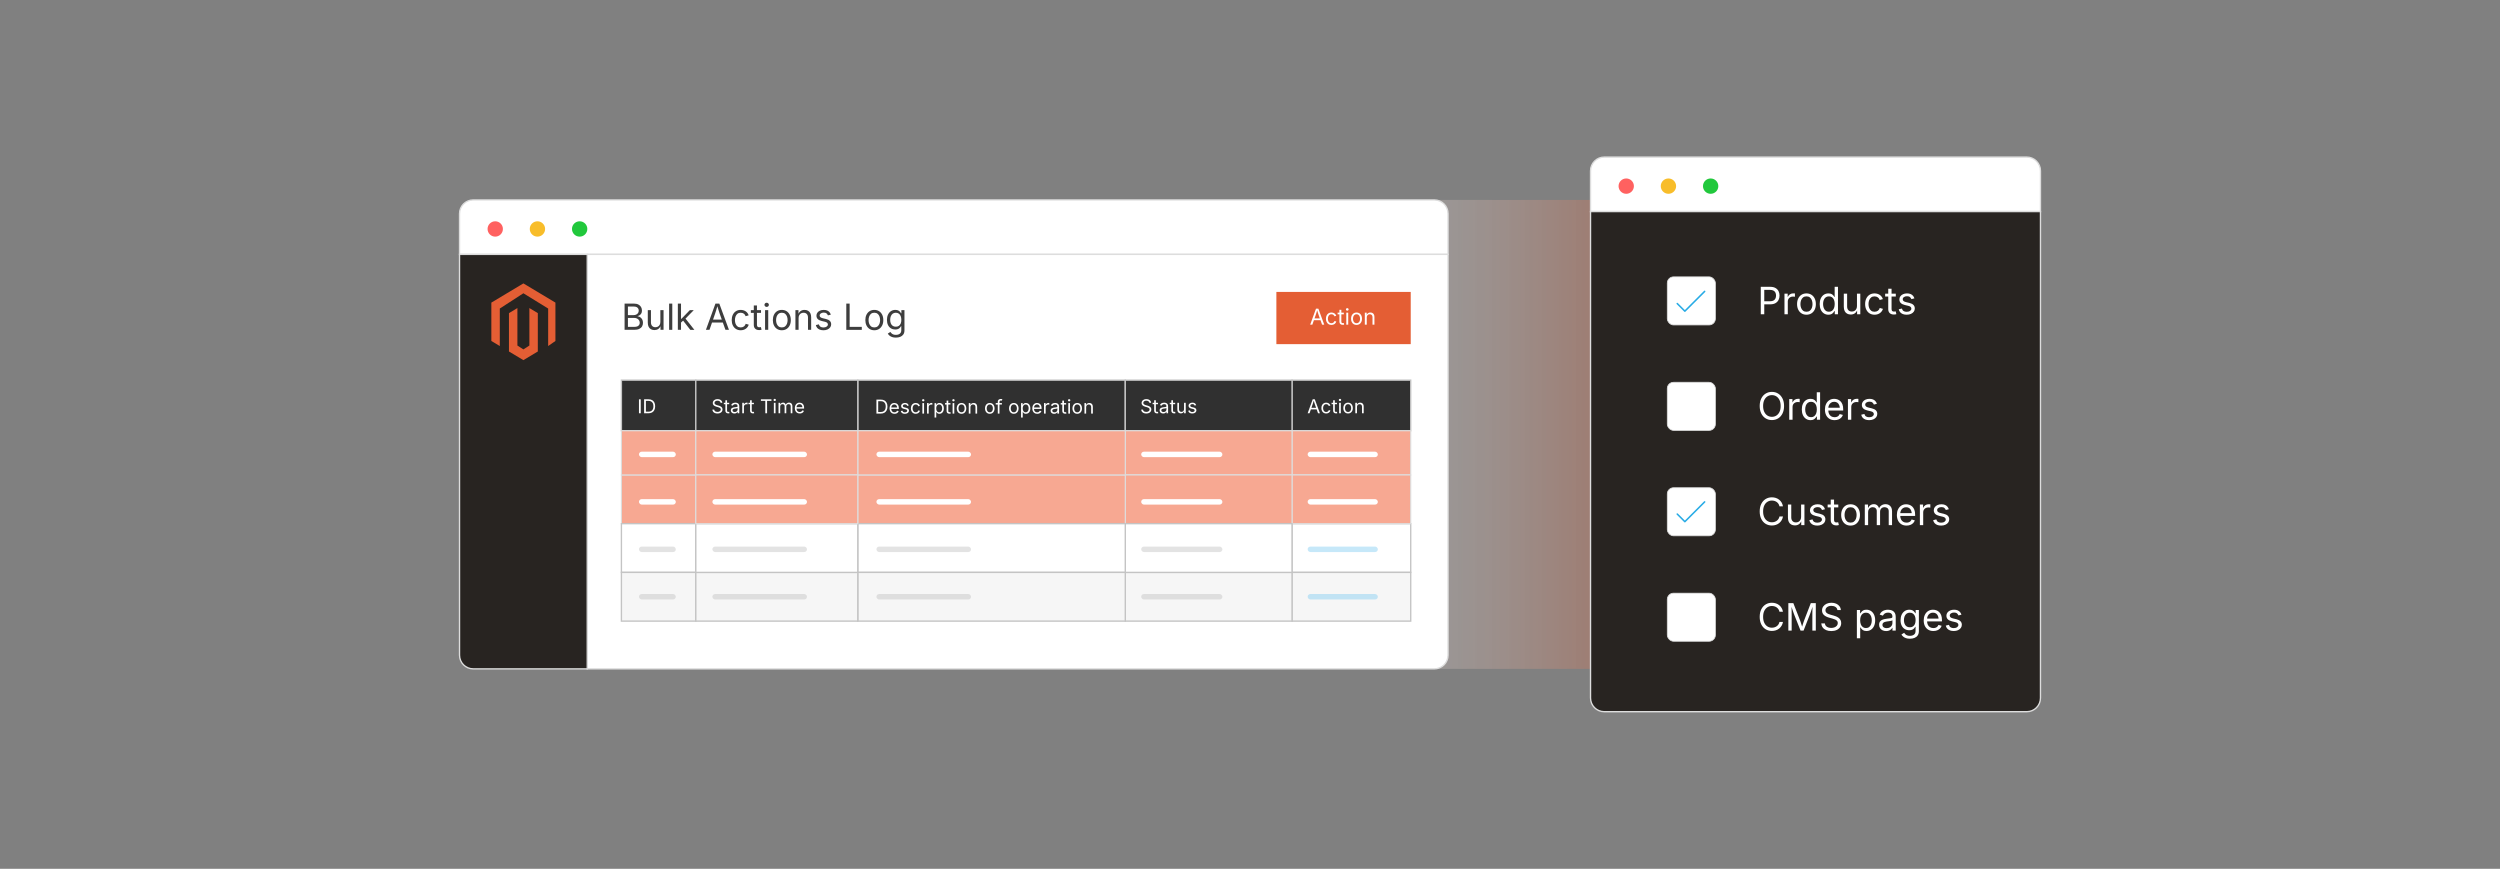 <?xml version="1.0" encoding="UTF-8"?><svg id="_01-What-are-Magento-2-Bulk-Actions" xmlns="http://www.w3.org/2000/svg" xmlns:xlink="http://www.w3.org/1999/xlink" viewBox="0 0 860 298.867"><rect x="0" y="0" width="860" height="298.867" fill="#808080" stroke="none"/><defs><linearGradient id="linear-gradient" x1="485.29" y1="149.434" x2="559.424" y2="149.434" gradientUnits="userSpaceOnUse"><stop offset=".006" stop-color="#fff" stop-opacity=".2"/><stop offset="1" stop-color="#e45e34" stop-opacity=".3"/></linearGradient></defs><rect x="485.29" y="68.775" width="74.134" height="161.317" fill="url(#linear-gradient)" stroke-width="0"/><path d="M493.408,68.775H162.797c-2.606,0-4.719,2.113-4.719,4.719v14.013h340.048v-14.013c0-2.606-2.113-4.719-4.719-4.719Z" fill="#fff" stroke="#ddd" stroke-miterlimit="10" stroke-width=".472"/><path d="M202.012,230.092h291.396c2.606,0,4.719-2.113,4.719-4.719V87.507H202.012v142.585Z" fill="#fff" stroke="#ddd" stroke-miterlimit="10" stroke-width=".472"/><path d="M158.078,87.507v137.867c0,2.606,2.113,4.719,4.719,4.719h39.215V87.507h-43.934Z" fill="#282421" stroke="#ddd" stroke-miterlimit="10" stroke-width=".472"/><circle cx="170.36" cy="78.764" r="2.639" fill="#ff6160" stroke-width="0"/><circle cx="184.88" cy="78.764" r="2.639" fill="#f8bd2a" stroke-width="0"/><circle cx="199.399" cy="78.764" r="2.639" fill="#21c83c" stroke-width="0"/><g id="LOGO"><polygon points="191.066 104.093 191.066 117.294 188.566 119.035 188.566 106.138 180.045 100.884 171.931 106.138 171.931 119.035 169.025 117.294 169.025 104.093 180.045 97.493 191.066 104.093" fill="#e45e34" stroke-width="0"/><polygon points="185.01 107.712 185.01 120.913 183 122.116 180.045 123.887 177.088 122.116 175.08 120.913 175.08 107.712 177.986 105.971 177.986 118.868 180.045 120.2 182.104 118.868 182.104 105.971 185.01 107.712" fill="#e45e34" stroke-width="0"/></g><path d="M214.856,113.462v-9.025h3.198c.63,0,1.15.108,1.56.324.41.216.715.504.915.866.2.361.3.762.3,1.202,0,.388-.069.708-.206.96-.137.252-.318.454-.542.603s-.468.26-.73.333v.085c.283.016.564.113.845.291.281.178.515.43.703.757.188.327.282.727.282,1.199,0,.452-.104.86-.312,1.224s-.534.651-.978.863-1.022.318-1.732.318h-3.301ZM216.007,108.398h1.987c.323,0,.616-.063.878-.191.262-.127.47-.307.624-.539.153-.232.23-.503.23-.814,0-.392-.136-.723-.409-.994-.273-.271-.702-.406-1.288-.406h-2.023v2.944ZM216.007,112.444h2.12c.703,0,1.202-.135,1.499-.406s.445-.602.445-.994c0-.303-.077-.582-.23-.836-.154-.254-.371-.458-.651-.612-.281-.153-.615-.23-1.002-.23h-2.181v3.077Z" fill="#3d3d3d" stroke-width="0"/><path d="M225.136,113.547c-.457,0-.857-.094-1.203-.282-.345-.188-.614-.472-.806-.851s-.288-.854-.288-1.423v-4.301h1.09v4.209c0,.521.137.929.412,1.224.274.295.648.442,1.121.442.323,0,.613-.071.869-.212.256-.142.459-.349.609-.621.149-.272.224-.601.224-.984v-4.058h1.096v6.772h-1.054v-1.642h.146c-.21.634-.508,1.081-.894,1.339s-.827.388-1.323.388Z" fill="#3d3d3d" stroke-width="0"/><path d="M231.266,104.437v9.025h-1.09v-9.025h1.09Z" fill="#3d3d3d" stroke-width="0"/><path d="M233.18,113.462v-9.025h1.09v9.025h-1.09ZM234.204,111.027v-1.351h.2l2.896-2.986h1.351l-3.131,3.216h-.122l-1.193,1.121ZM237.462,113.462l-2.593-3.313.775-.769,3.216,4.083h-1.399Z" fill="#3d3d3d" stroke-width="0"/><path d="M242.835,113.462l3.277-9.025h1.333l3.319,9.025h-1.211l-1.914-5.354c-.117-.331-.253-.744-.409-1.239-.155-.495-.344-1.126-.566-1.893h.218c-.218.775-.407,1.415-.566,1.917-.16.503-.292.908-.397,1.215l-1.859,5.354h-1.224ZM244.483,110.942v-1.005h4.634v1.005h-4.634Z" fill="#3d3d3d" stroke-width="0"/><path d="M254.793,113.607c-.614,0-1.152-.146-1.615-.436-.462-.291-.823-.699-1.081-1.224s-.388-1.135-.388-1.83c0-.707.129-1.323.388-1.851.258-.527.619-.936,1.081-1.227.462-.291,1-.436,1.615-.436.327,0,.636.042.927.127.291.084.556.207.796.366s.447.355.621.587c.174.232.307.496.4.791l-1.048.297c-.048-.173-.123-.333-.224-.479s-.223-.271-.366-.378c-.144-.107-.308-.19-.494-.249-.186-.059-.39-.088-.612-.088-.453,0-.824.118-1.115.354-.291.236-.507.546-.648.93-.142.384-.212.802-.212,1.254,0,.444.071.857.212,1.239.141.382.357.689.648.924.291.234.662.351,1.115.351.226,0,.434-.03.624-.091s.358-.146.506-.257c.147-.111.271-.243.373-.396.101-.154.176-.321.224-.503l1.042.297c-.089.303-.221.572-.397.809-.175.236-.384.438-.627.605-.242.168-.511.295-.806.382-.294.087-.607.13-.938.13Z" fill="#3d3d3d" stroke-width="0"/><path d="M261.789,106.69v.933h-3.501v-.933h3.501ZM259.305,105.079h1.09v6.626c0,.303.062.524.185.664.123.139.328.209.615.209.068,0,.156-.008.263-.024s.205-.032.294-.048l.224.921c-.113.04-.241.07-.385.091-.143.02-.286.03-.427.03-.586,0-1.042-.155-1.369-.463-.327-.309-.491-.74-.491-1.293v-6.711Z" fill="#3d3d3d" stroke-width="0"/><path d="M263.733,105.581c-.206,0-.384-.07-.533-.212-.149-.141-.224-.311-.224-.509,0-.202.075-.373.224-.512s.327-.209.533-.209c.21,0,.39.07.539.209s.224.31.224.512c0,.198-.075.368-.224.509-.149.142-.329.212-.539.212ZM263.182,113.462v-6.772h1.09v6.772h-1.09Z" fill="#3d3d3d" stroke-width="0"/><path d="M268.943,113.607c-.614,0-1.152-.146-1.615-.436-.462-.291-.823-.699-1.081-1.224s-.388-1.135-.388-1.83c0-.707.129-1.323.388-1.851.258-.527.619-.936,1.081-1.227.462-.291,1-.436,1.615-.436.618,0,1.159.146,1.623.436.464.291.826.7,1.084,1.227.258.527.388,1.144.388,1.851,0,.695-.129,1.305-.388,1.83-.259.525-.62.933-1.084,1.224-.464.291-1.005.436-1.623.436ZM268.943,112.632c.456,0,.832-.117,1.126-.351s.513-.542.654-.924c.141-.381.212-.794.212-1.239,0-.448-.071-.865-.212-1.251-.142-.385-.359-.696-.654-.933s-.67-.354-1.126-.354c-.453,0-.824.118-1.115.354-.291.236-.507.546-.648.93-.142.384-.212.802-.212,1.254,0,.444.071.857.212,1.239.141.382.357.689.648.924.291.234.662.351,1.115.351Z" fill="#3d3d3d" stroke-width="0"/><path d="M274.715,109.403v4.059h-1.09v-6.772h1.048l.006,1.642h-.152c.206-.626.5-1.07.881-1.333.382-.262.829-.394,1.342-.394.457,0,.856.094,1.2.282.343.188.61.47.802.848.192.377.288.853.288,1.426v4.301h-1.09v-4.21c0-.521-.137-.929-.409-1.224-.272-.294-.645-.442-1.118-.442-.323,0-.614.07-.872.212-.258.141-.462.347-.612.618s-.224.6-.224.987Z" fill="#3d3d3d" stroke-width="0"/><path d="M283.256,113.607c-.464,0-.877-.068-1.239-.203s-.659-.336-.894-.603c-.234-.267-.392-.594-.472-.981l1.036-.249c.097.372.28.645.548.818.269.174.604.261,1.008.261.473,0,.849-.101,1.13-.303.281-.202.421-.442.421-.721,0-.234-.082-.429-.245-.584s-.413-.271-.748-.348l-1.127-.267c-.614-.146-1.07-.371-1.369-.675-.299-.305-.448-.696-.448-1.172,0-.388.109-.73.327-1.027.218-.296.516-.529.894-.696s.807-.251,1.287-.251c.464,0,.859.07,1.185.209.325.139.589.331.793.576.204.244.356.526.457.845l-.987.254c-.093-.242-.247-.462-.463-.66-.216-.198-.542-.297-.978-.297-.404,0-.74.093-1.009.279-.269.186-.403.42-.403.703,0,.25.091.451.273.603.182.151.47.273.866.367l1.023.242c.614.146,1.068.371,1.363.675.295.305.442.689.442,1.154,0,.396-.112.748-.336,1.057s-.537.552-.938.73c-.402.178-.868.267-1.396.267Z" fill="#3d3d3d" stroke-width="0"/><path d="M291.125,113.462v-9.025h1.151v8.008h4.18v1.018h-5.331Z" fill="#3d3d3d" stroke-width="0"/><path d="M300.762,113.607c-.614,0-1.152-.146-1.615-.436-.462-.291-.823-.699-1.081-1.224s-.388-1.135-.388-1.83c0-.707.129-1.323.388-1.851.258-.527.619-.936,1.081-1.227.462-.291,1-.436,1.615-.436.618,0,1.159.146,1.623.436.464.291.826.7,1.084,1.227.258.527.388,1.144.388,1.851,0,.695-.129,1.305-.388,1.83-.259.525-.62.933-1.084,1.224-.464.291-1.005.436-1.623.436ZM300.762,112.632c.456,0,.832-.117,1.126-.351s.513-.542.654-.924c.141-.381.212-.794.212-1.239,0-.448-.071-.865-.212-1.251-.142-.385-.359-.696-.654-.933s-.67-.354-1.126-.354c-.453,0-.824.118-1.115.354-.291.236-.507.546-.648.93-.142.384-.212.802-.212,1.254,0,.444.071.857.212,1.239.141.382.357.689.648.924.291.234.662.351,1.115.351Z" fill="#3d3d3d" stroke-width="0"/><path d="M308.188,116.139c-.501,0-.934-.063-1.299-.191-.366-.127-.669-.295-.912-.505-.242-.21-.434-.438-.576-.685l.884-.569c.097.129.217.272.361.43.143.158.337.292.581.403.245.111.564.167.96.167.541,0,.986-.129,1.335-.388.349-.259.524-.667.524-1.224v-1.357h-.103c-.077.129-.185.283-.324.46-.14.178-.339.334-.6.469-.261.135-.609.203-1.045.203-.542,0-1.028-.128-1.46-.385s-.773-.631-1.024-1.124-.375-1.092-.375-1.799c0-.698.123-1.305.37-1.82.246-.515.586-.914,1.021-1.196.434-.282.932-.424,1.493-.424.436,0,.785.072,1.045.215.261.144.461.308.603.494.142.186.25.339.327.46h.103v-1.084h1.06v6.948c0,.582-.131,1.057-.394,1.426-.263.37-.617.641-1.063.815-.446.173-.944.26-1.493.26ZM308.158,112.384c.412,0,.759-.094,1.042-.282s.497-.458.642-.812c.146-.354.218-.776.218-1.269,0-.48-.072-.904-.215-1.269-.144-.366-.356-.652-.639-.86s-.632-.312-1.048-.312c-.428,0-.786.11-1.072.33-.287.22-.502.514-.645.881-.144.368-.215.778-.215,1.23,0,.464.073.874.218,1.229s.361.633.648.833c.287.2.642.3,1.066.3Z" fill="#3d3d3d" stroke-width="0"/><rect x="295.075" y="130.768" width="92.023" height="17.406" fill="#303030" stroke="#c4c4c4" stroke-miterlimit="10" stroke-width=".472"/><rect x="213.766" y="130.768" width="25.59" height="17.406" fill="#303030" stroke="#c4c4c4" stroke-miterlimit="10" stroke-width=".472"/><rect x="239.355" y="130.768" width="55.719" height="17.406" fill="#303030" stroke="#c4c4c4" stroke-miterlimit="10" stroke-width=".472"/><rect x="444.456" y="130.768" width="40.833" height="17.406" fill="#303030" stroke="#c4c4c4" stroke-miterlimit="10" stroke-width=".472"/><rect x="387.098" y="130.768" width="57.358" height="17.406" fill="#303030" stroke="#c4c4c4" stroke-miterlimit="10" stroke-width=".472"/><rect x="444.456" y="148.174" width="40.833" height="15.207" fill="#f7a892" stroke="#ddd" stroke-miterlimit="10" stroke-width=".395"/><rect x="444.456" y="180.143" width="40.833" height="16.761" fill="#fff" stroke="#c4c4c4" stroke-miterlimit="10" stroke-width=".472"/><rect x="444.456" y="196.904" width="40.833" height="16.761" fill="#f6f6f6" stroke="#c4c4c4" stroke-miterlimit="10" stroke-width=".472"/><rect x="444.456" y="163.381" width="40.833" height="16.761" fill="#f7a892" stroke="#ddd" stroke-miterlimit="10" stroke-width=".395"/><rect x="387.098" y="148.174" width="57.358" height="15.207" fill="#f7a892" stroke="#ddd" stroke-miterlimit="10" stroke-width=".395"/><rect x="387.098" y="196.904" width="57.358" height="16.761" fill="#f6f6f6" stroke="#c4c4c4" stroke-miterlimit="10" stroke-width=".472"/><rect x="387.098" y="163.381" width="57.358" height="16.761" fill="#f7a892" stroke="#ddd" stroke-miterlimit="10" stroke-width=".395"/><rect x="387.098" y="180.143" width="57.358" height="16.761" fill="#fff" stroke="#c4c4c4" stroke-miterlimit="10" stroke-width=".472"/><rect x="213.766" y="163.381" width="25.59" height="16.761" fill="#f7a892" stroke="#ddd" stroke-miterlimit="10" stroke-width=".395"/><rect x="213.766" y="180.143" width="25.59" height="16.761" fill="#fff" stroke="#c4c4c4" stroke-miterlimit="10" stroke-width=".472"/><rect x="213.766" y="196.904" width="25.59" height="16.761" fill="#f6f6f6" stroke="#c4c4c4" stroke-miterlimit="10" stroke-width=".472"/><rect x="213.766" y="148.174" width="25.59" height="15.207" fill="#f7a892" stroke="#ddd" stroke-miterlimit="10" stroke-width=".395"/><rect x="295.075" y="163.381" width="92.023" height="16.761" fill="#f7a892" stroke="#ddd" stroke-miterlimit="10" stroke-width=".395"/><rect x="295.075" y="180.143" width="92.023" height="16.761" fill="#fff" stroke="#c4c4c4" stroke-miterlimit="10" stroke-width=".472"/><rect x="295.075" y="148.174" width="92.023" height="15.207" fill="#f7a892" stroke="#ddd" stroke-miterlimit="10" stroke-width=".395"/><rect x="295.075" y="196.904" width="92.023" height="16.761" fill="#f6f6f6" stroke="#c4c4c4" stroke-miterlimit="10" stroke-width=".472"/><rect x="239.355" y="148.174" width="55.719" height="15.207" fill="#f7a892" stroke="#ddd" stroke-miterlimit="10" stroke-width=".395"/><rect x="239.355" y="196.904" width="55.719" height="16.761" fill="#f6f6f6" stroke="#c4c4c4" stroke-miterlimit="10" stroke-width=".472"/><rect x="239.355" y="180.143" width="55.719" height="16.761" fill="#fff" stroke="#c4c4c4" stroke-miterlimit="10" stroke-width=".472"/><rect x="239.355" y="163.381" width="55.719" height="16.761" fill="#f7a892" stroke="#ddd" stroke-miterlimit="10" stroke-width=".395"/><path d="M220.415,137.358v4.806h-.613v-4.806h.613Z" fill="#fff" stroke-width="0"/><path d="M222.188,137.358v4.806h-.613v-4.806h.613ZM223.076,142.164h-1.161v-.542h1.123c.391,0,.715-.075.972-.224.257-.149.449-.364.576-.644.126-.279.19-.614.19-1.003,0-.385-.063-.716-.188-.992-.126-.276-.313-.489-.562-.637-.248-.148-.559-.223-.93-.223h-1.207v-.542h1.248c.469,0,.87.096,1.202.287.333.191.587.466.765.824.177.358.266.785.266,1.282,0,.501-.089.932-.268,1.292-.179.36-.439.637-.781.831-.342.194-.757.291-1.245.291Z" fill="#fff" stroke-width="0"/><path d="M246.803,142.248c-.346,0-.646-.056-.901-.168s-.455-.268-.599-.469-.226-.436-.245-.705h.629c.018.181.079.33.184.447s.24.204.405.261c.165.057.34.085.527.085.217,0,.413-.036.585-.106.173-.071.31-.171.411-.3.101-.129.152-.278.152-.448,0-.155-.043-.281-.131-.377-.087-.097-.203-.176-.347-.239-.144-.062-.302-.117-.474-.165l-.581-.164c-.387-.11-.688-.267-.903-.471-.215-.204-.322-.465-.322-.784,0-.271.073-.508.219-.711.146-.203.344-.361.593-.473.25-.112.529-.167.839-.167.316,0,.596.056.839.167.243.112.435.264.576.457.141.192.215.41.224.653h-.6c-.028-.234-.14-.416-.335-.543s-.437-.192-.723-.192c-.206,0-.387.034-.543.102-.156.067-.277.16-.363.277s-.129.251-.129.401c0,.168.052.303.156.405.104.103.228.182.371.239.143.057.272.102.389.134l.48.132c.129.035.271.082.428.142.156.06.305.14.447.24.142.1.258.227.35.381s.137.342.137.566c0,.262-.068.499-.205.709-.137.211-.335.377-.595.5s-.575.184-.945.184Z" fill="#fff" stroke-width="0"/><path d="M250.851,138.558v.497h-1.864v-.497h1.864ZM249.529,137.7h.581v3.529c0,.162.033.279.099.354.065.074.174.111.327.111.037,0,.083-.004.14-.013.057-.008.109-.017.157-.026l.119.49c-.06.021-.128.038-.205.048-.077.011-.152.016-.228.016-.312,0-.555-.082-.729-.247s-.261-.394-.261-.688v-3.574Z" fill="#fff" stroke-width="0"/><path d="M252.635,142.248c-.228,0-.435-.043-.621-.129-.186-.086-.334-.212-.444-.377-.109-.166-.164-.367-.164-.604,0-.207.041-.374.123-.503.082-.129.19-.231.327-.305.137-.074.288-.129.453-.166s.333-.065.5-.087c.215-.028.391-.049.526-.064s.236-.041.302-.078c.065-.037.098-.099.098-.187v-.02c0-.15-.028-.278-.084-.382-.056-.104-.14-.185-.251-.241-.112-.056-.251-.083-.419-.083-.172,0-.319.027-.442.081s-.222.121-.298.202-.134.163-.172.247l-.558-.184c.092-.22.217-.391.374-.515.157-.124.33-.211.52-.263.189-.051.376-.077.561-.077.121,0,.258.015.412.043.153.029.302.086.445.173.143.086.261.213.355.382.093.169.14.394.14.676v2.377h-.571v-.49h-.039c-.041.084-.106.17-.197.26-.09.089-.208.164-.352.224s-.318.09-.523.09ZM252.735,141.735c.215,0,.397-.042.545-.125s.261-.193.338-.328c.078-.134.116-.274.116-.421v-.5c-.023.028-.075.053-.155.076-.08.023-.17.042-.272.06-.102.017-.201.032-.297.043s-.171.021-.228.027c-.14.017-.271.047-.392.089-.122.042-.219.103-.292.184s-.11.19-.11.328c0,.125.032.229.097.313.065.083.153.147.265.19s.24.064.384.064Z" fill="#fff" stroke-width="0"/><path d="M255.335,142.164v-3.606h.561v.555h.039c.067-.183.186-.33.356-.44.171-.111.364-.166.579-.166.043,0,.094.001.153.003.059.002.106.004.14.007v.583c-.017-.004-.06-.011-.129-.019-.069-.009-.142-.013-.219-.013-.172,0-.326.036-.463.108-.137.072-.244.171-.321.297-.078.126-.116.271-.116.434v2.258h-.581Z" fill="#fff" stroke-width="0"/><path d="M259.344,138.558v.497h-1.864v-.497h1.864ZM258.022,137.7h.581v3.529c0,.162.033.279.099.354.065.074.174.111.327.111.037,0,.083-.004.14-.013.057-.008.109-.017.157-.026l.119.49c-.06.021-.128.038-.205.048-.077.011-.152.016-.228.016-.312,0-.555-.082-.729-.247s-.261-.394-.261-.688v-3.574Z" fill="#fff" stroke-width="0"/><path d="M261.75,137.9v-.542h3.632v.542h-1.506v4.264h-.613v-4.264h-1.513Z" fill="#fff" stroke-width="0"/><path d="M266.502,137.968c-.11,0-.205-.038-.284-.113-.08-.075-.12-.166-.12-.271,0-.107.04-.198.12-.272.079-.074.174-.111.284-.111.112,0,.208.037.287.111s.119.165.119.272c0,.105-.04.196-.119.271-.08.076-.175.113-.287.113ZM266.208,142.164v-3.606h.581v3.606h-.581Z" fill="#fff" stroke-width="0"/><path d="M267.809,142.164v-3.606h.564l.003.807h-.045c.049-.196.127-.357.234-.485s.231-.224.374-.289c.143-.064.292-.097.447-.097.262,0,.475.081.637.242.162.161.267.373.314.635h-.078c.043-.181.122-.336.236-.468.114-.131.252-.232.414-.303.163-.071.339-.106.531-.106.208,0,.399.045.571.136.172.09.309.227.412.41.102.183.153.414.153.693v2.432h-.581v-2.416c0-.26-.073-.446-.219-.558-.146-.112-.316-.167-.51-.167-.161,0-.3.034-.417.102s-.208.161-.271.279-.095.254-.095.407v2.354h-.581v-2.474c0-.2-.066-.361-.2-.484-.134-.123-.302-.184-.507-.184-.14,0-.271.033-.395.098-.124.066-.223.163-.298.292s-.113.289-.113.48v2.271h-.581Z" fill="#fff" stroke-width="0"/><path d="M275.111,142.242c-.349,0-.649-.078-.902-.232-.252-.155-.447-.371-.583-.648-.137-.277-.205-.601-.205-.971,0-.37.066-.696.2-.978.133-.282.322-.502.566-.661s.529-.239.856-.239c.191,0,.38.032.566.095s.355.166.506.306c.152.141.273.327.363.557s.135.512.135.845v.242h-2.8v-.49h2.487l-.271.181c0-.236-.037-.447-.111-.63-.074-.184-.184-.328-.331-.433-.146-.104-.328-.156-.545-.156s-.403.053-.558.16-.273.245-.355.416c-.082.171-.123.354-.123.55v.326c0,.267.046.493.139.679.093.186.222.327.389.423.167.096.36.144.579.144.142,0,.271-.021.387-.062s.216-.103.3-.186c.084-.083.148-.186.194-.308l.561.155c-.056.181-.15.34-.284.478s-.298.245-.495.323c-.197.077-.419.116-.666.116Z" fill="#fff" stroke-width="0"/><path d="M302.101,137.466v4.806h-.613v-4.806h.613ZM302.988,142.272h-1.161v-.542h1.123c.391,0,.715-.075.972-.224.257-.149.449-.364.576-.644.126-.279.19-.614.19-1.003,0-.385-.063-.716-.188-.992-.126-.276-.313-.489-.562-.637-.248-.148-.559-.223-.93-.223h-1.207v-.542h1.248c.469,0,.87.096,1.202.287.333.191.587.466.765.824.177.358.266.785.266,1.282,0,.501-.089.932-.268,1.292-.179.36-.439.637-.781.831-.342.194-.757.291-1.245.291Z" fill="#fff" stroke-width="0"/><path d="M307.701,142.35c-.349,0-.649-.078-.902-.232-.252-.155-.447-.371-.583-.648-.137-.277-.205-.601-.205-.971,0-.37.066-.696.2-.978.133-.282.322-.502.566-.661s.529-.239.856-.239c.191,0,.38.032.566.095s.355.166.506.306c.152.141.273.327.363.557s.135.512.135.845v.242h-2.8v-.49h2.487l-.271.181c0-.236-.037-.447-.111-.63-.074-.184-.184-.328-.331-.433-.146-.104-.328-.156-.545-.156s-.403.053-.558.16-.273.245-.355.416c-.082.171-.123.354-.123.55v.326c0,.267.046.493.139.679.093.186.222.327.389.423.167.096.36.144.579.144.142,0,.271-.021.387-.062s.216-.103.3-.186c.084-.083.148-.186.194-.308l.561.155c-.056.181-.15.34-.284.478s-.298.245-.495.323c-.197.077-.419.116-.666.116Z" fill="#fff" stroke-width="0"/><path d="M311.262,142.35c-.247,0-.467-.036-.66-.108-.192-.072-.351-.179-.476-.321-.125-.142-.209-.316-.252-.522l.552-.132c.052.198.149.343.292.436.143.092.322.139.537.139.251,0,.452-.054.602-.162.149-.107.224-.235.224-.384,0-.125-.043-.229-.131-.311-.087-.083-.22-.145-.398-.186l-.6-.142c-.327-.077-.57-.197-.729-.359-.159-.163-.239-.371-.239-.624,0-.207.058-.389.174-.547.116-.158.274-.282.476-.371s.43-.134.686-.134c.247,0,.458.037.63.111.173.074.314.176.423.306.108.13.189.28.244.45l-.526.135c-.05-.129-.132-.246-.247-.352-.115-.105-.289-.158-.521-.158-.215,0-.395.049-.537.148-.143.099-.215.224-.215.374,0,.133.048.24.146.321.097.081.25.146.461.195l.545.129c.327.078.569.197.726.36.157.162.235.367.235.614,0,.211-.06.398-.179.563-.12.165-.286.294-.5.389-.214.095-.462.142-.744.142Z" fill="#fff" stroke-width="0"/><path d="M314.991,142.35c-.327,0-.614-.078-.86-.232s-.438-.372-.576-.652c-.138-.279-.207-.604-.207-.974,0-.376.069-.705.207-.985.138-.28.33-.498.576-.653.246-.155.533-.232.86-.232.174,0,.338.022.493.068.155.045.296.11.424.195s.238.189.331.313.164.264.213.421l-.558.158c-.026-.092-.065-.177-.119-.255s-.119-.145-.195-.202c-.076-.057-.164-.101-.263-.132-.099-.031-.208-.046-.326-.046-.241,0-.439.062-.594.188s-.27.291-.345.495-.113.427-.113.667c0,.237.038.457.113.66.075.204.19.367.345.492.155.125.353.187.594.187.12,0,.231-.016.332-.048s.191-.078.27-.137c.078-.059.145-.129.198-.211.054-.082.093-.171.119-.268l.555.158c-.047.161-.118.305-.211.431-.094.125-.205.233-.334.322-.129.089-.272.157-.429.204-.157.046-.323.069-.5.069Z" fill="#fff" stroke-width="0"/><path d="M317.59,138.076c-.11,0-.205-.038-.284-.113-.08-.075-.12-.166-.12-.271,0-.107.04-.198.12-.272.079-.074.174-.111.284-.111.112,0,.208.037.287.111s.119.165.119.272c0,.105-.04.196-.119.271-.08.076-.175.113-.287.113ZM317.297,142.272v-3.606h.581v3.606h-.581Z" fill="#fff" stroke-width="0"/><path d="M318.897,142.272v-3.606h.561v.555h.039c.067-.183.186-.33.356-.44.171-.111.364-.166.579-.166.043,0,.094.001.153.003.059.002.106.004.14.007v.583c-.017-.004-.06-.011-.129-.019-.069-.009-.142-.013-.219-.013-.172,0-.326.036-.463.108-.137.072-.244.171-.321.297-.078.126-.116.271-.116.434v2.258h-.581Z" fill="#fff" stroke-width="0"/><path d="M321.487,143.621v-4.955h.561v.578h.064c.041-.064.098-.146.171-.244.073-.098.179-.186.316-.263.138-.078.324-.116.558-.116.301,0,.566.075.795.226.229.151.409.365.539.644.13.279.195.608.195.989,0,.383-.064.714-.193.994-.129.279-.308.496-.537.648-.229.152-.494.229-.795.229-.228,0-.412-.04-.551-.118-.14-.078-.248-.167-.323-.268s-.133-.183-.174-.25h-.045v1.906h-.581ZM323.074,141.831c.226,0,.415-.061.566-.182.152-.122.266-.285.342-.49.076-.206.114-.434.114-.686,0-.25-.038-.475-.113-.676s-.189-.361-.34-.479c-.152-.118-.341-.177-.569-.177-.222,0-.408.056-.558.167s-.264.267-.34.466c-.076.199-.114.432-.114.698s.039.502.116.707c.078.204.192.364.344.479.151.115.336.172.553.172Z" fill="#fff" stroke-width="0"/><path d="M326.951,138.666v.497h-1.864v-.497h1.864ZM325.629,137.808h.581v3.529c0,.162.033.279.099.354.065.074.174.111.327.111.037,0,.083-.004.14-.013.057-.008.109-.017.157-.026l.119.49c-.06.021-.128.038-.205.048-.077.011-.152.016-.228.016-.312,0-.555-.082-.729-.247s-.261-.394-.261-.688v-3.574Z" fill="#fff" stroke-width="0"/><path d="M327.987,138.076c-.11,0-.205-.038-.284-.113-.08-.075-.12-.166-.12-.271,0-.107.04-.198.12-.272.079-.074.174-.111.284-.111.112,0,.208.037.287.111s.119.165.119.272c0,.105-.04.196-.119.271-.08.076-.175.113-.287.113ZM327.693,142.272v-3.606h.581v3.606h-.581Z" fill="#fff" stroke-width="0"/><path d="M330.761,142.35c-.327,0-.614-.078-.86-.232s-.438-.372-.576-.652c-.138-.279-.207-.604-.207-.974,0-.376.069-.705.207-.985.138-.28.33-.498.576-.653.246-.155.533-.232.86-.232.329,0,.617.077.864.232.247.155.44.373.577.653.138.281.207.609.207.985,0,.37-.069.695-.207.974-.137.28-.33.497-.577.652-.248.155-.536.232-.864.232ZM330.761,141.831c.243,0,.443-.062.6-.187.157-.125.273-.289.349-.492.075-.203.113-.423.113-.66,0-.238-.038-.46-.113-.666-.076-.205-.191-.371-.349-.497-.157-.126-.357-.188-.6-.188-.241,0-.439.062-.594.188s-.27.291-.345.495-.113.427-.113.667c0,.237.038.457.113.66.075.204.19.367.345.492.155.125.353.187.594.187Z" fill="#fff" stroke-width="0"/><path d="M333.835,140.111v2.161h-.581v-3.606h.558l.003.875h-.081c.11-.333.266-.57.469-.71.203-.14.441-.209.714-.209.243,0,.456.05.639.15.183.1.326.25.428.452s.153.454.153.76v2.29h-.581v-2.242c0-.277-.072-.495-.217-.652-.146-.157-.344-.235-.595-.235-.172,0-.327.038-.465.113-.137.076-.246.185-.326.329s-.119.319-.119.526Z" fill="#fff" stroke-width="0"/><path d="M340.483,142.35c-.327,0-.614-.078-.86-.232s-.438-.372-.576-.652c-.138-.279-.207-.604-.207-.974,0-.376.069-.705.207-.985.138-.28.33-.498.576-.653.246-.155.533-.232.86-.232.329,0,.617.077.864.232.247.155.44.373.577.653.138.281.207.609.207.985,0,.37-.069.695-.207.974-.137.28-.33.497-.577.652-.248.155-.536.232-.864.232ZM340.483,141.831c.243,0,.443-.062.6-.187.157-.125.273-.289.349-.492.075-.203.113-.423.113-.66,0-.238-.038-.46-.113-.666-.076-.205-.191-.371-.349-.497-.157-.126-.357-.188-.6-.188-.241,0-.439.062-.594.188s-.27.291-.345.495-.113.427-.113.667c0,.237.038.457.113.66.075.204.19.367.345.492.155.125.353.187.594.187Z" fill="#fff" stroke-width="0"/><path d="M344.653,138.666v.497h-2.123v-.497h2.123ZM343.24,142.272v-4.087c0-.208.049-.383.147-.522s.225-.245.382-.316c.157-.071.322-.106.497-.106.138,0,.251.011.342.034s.157.043.2.063l-.161.497c-.03-.011-.069-.022-.118-.036-.049-.013-.114-.019-.195-.019-.179,0-.309.045-.39.137-.082.091-.123.224-.123.398v3.958h-.581Z" fill="#fff" stroke-width="0"/><path d="M348.747,142.35c-.327,0-.614-.078-.86-.232s-.438-.372-.576-.652c-.138-.279-.207-.604-.207-.974,0-.376.069-.705.207-.985.138-.28.33-.498.576-.653.246-.155.533-.232.86-.232.329,0,.617.077.864.232.247.155.44.373.577.653.138.281.207.609.207.985,0,.37-.069.695-.207.974-.137.28-.33.497-.577.652-.248.155-.536.232-.864.232ZM348.747,141.831c.243,0,.443-.062.6-.187.157-.125.273-.289.349-.492.075-.203.113-.423.113-.66,0-.238-.038-.46-.113-.666-.076-.205-.191-.371-.349-.497-.157-.126-.357-.188-.6-.188-.241,0-.439.062-.594.188s-.27.291-.345.495-.113.427-.113.667c0,.237.038.457.113.66.075.204.19.367.345.492.155.125.353.187.594.187Z" fill="#fff" stroke-width="0"/><path d="M351.24,143.621v-4.955h.561v.578h.064c.041-.064.098-.146.171-.244.073-.098.179-.186.316-.263.138-.078.324-.116.558-.116.301,0,.566.075.795.226.229.151.409.365.539.644.13.279.195.608.195.989,0,.383-.064.714-.193.994-.129.279-.308.496-.537.648-.229.152-.494.229-.795.229-.228,0-.412-.04-.551-.118-.14-.078-.248-.167-.323-.268s-.133-.183-.174-.25h-.045v1.906h-.581ZM352.827,141.831c.226,0,.415-.061.566-.182.152-.122.266-.285.342-.49.076-.206.114-.434.114-.686,0-.25-.038-.475-.113-.676s-.189-.361-.34-.479c-.152-.118-.341-.177-.569-.177-.222,0-.408.056-.558.167s-.264.267-.34.466c-.076.199-.114.432-.114.698s.039.502.116.707c.078.204.192.364.344.479.151.115.336.172.553.172Z" fill="#fff" stroke-width="0"/><path d="M356.801,142.35c-.349,0-.649-.078-.902-.232-.252-.155-.447-.371-.583-.648-.137-.277-.205-.601-.205-.971,0-.37.066-.696.2-.978.133-.282.322-.502.566-.661s.529-.239.856-.239c.191,0,.38.032.566.095s.355.166.506.306c.152.141.273.327.363.557s.135.512.135.845v.242h-2.8v-.49h2.487l-.271.181c0-.236-.037-.447-.111-.63-.074-.184-.184-.328-.331-.433-.146-.104-.328-.156-.545-.156s-.403.053-.558.16-.273.245-.355.416c-.082.171-.123.354-.123.55v.326c0,.267.046.493.139.679.093.186.222.327.389.423.167.096.36.144.579.144.142,0,.271-.021.387-.062s.216-.103.3-.186c.084-.083.148-.186.194-.308l.561.155c-.056.181-.15.34-.284.478s-.298.245-.495.323c-.197.077-.419.116-.666.116Z" fill="#fff" stroke-width="0"/><path d="M359.136,142.272v-3.606h.561v.555h.039c.067-.183.186-.33.356-.44.171-.111.364-.166.579-.166.043,0,.094.001.153.003.059.002.106.004.14.007v.583c-.017-.004-.06-.011-.129-.019-.069-.009-.142-.013-.219-.013-.172,0-.326.036-.463.108-.137.072-.244.171-.321.297-.078.126-.116.271-.116.434v2.258h-.581Z" fill="#fff" stroke-width="0"/><path d="M362.633,142.356c-.228,0-.435-.043-.621-.129-.186-.086-.334-.212-.444-.377-.109-.166-.164-.367-.164-.604,0-.207.041-.374.123-.503.082-.129.19-.231.327-.305.137-.074.288-.129.453-.166s.333-.065.5-.087c.215-.028.391-.049.526-.064s.236-.041.302-.078c.065-.037.098-.099.098-.187v-.02c0-.15-.028-.278-.084-.382-.056-.104-.14-.185-.251-.241-.112-.056-.251-.083-.419-.083-.172,0-.319.027-.442.081s-.222.121-.298.202-.134.163-.172.247l-.558-.184c.092-.22.217-.391.374-.515.157-.124.33-.211.52-.263.189-.051.376-.077.561-.077.121,0,.258.015.412.043.153.029.302.086.445.173.143.086.261.213.355.382.093.169.14.394.14.676v2.377h-.571v-.49h-.039c-.041.084-.106.17-.197.26-.09.089-.208.164-.352.224s-.318.09-.523.09ZM362.733,141.843c.215,0,.397-.042.545-.125s.261-.193.338-.328c.078-.134.116-.274.116-.421v-.5c-.023.028-.075.053-.155.076-.08.023-.17.042-.272.06-.102.017-.201.032-.297.043s-.171.021-.228.027c-.14.017-.271.047-.392.089-.122.042-.219.103-.292.184s-.11.19-.11.328c0,.125.032.229.097.313.065.083.153.147.265.19s.24.064.384.064Z" fill="#fff" stroke-width="0"/><path d="M366.752,138.666v.497h-1.864v-.497h1.864ZM365.43,137.808h.581v3.529c0,.162.033.279.099.354.065.074.174.111.327.111.037,0,.083-.004.14-.013.057-.008.109-.017.157-.026l.119.49c-.06.021-.128.038-.205.048-.077.011-.152.016-.228.016-.312,0-.555-.082-.729-.247s-.261-.394-.261-.688v-3.574Z" fill="#fff" stroke-width="0"/><path d="M367.788,138.076c-.11,0-.205-.038-.284-.113-.08-.075-.12-.166-.12-.271,0-.107.04-.198.12-.272.079-.074.174-.111.284-.111.112,0,.208.037.287.111s.119.165.119.272c0,.105-.04.196-.119.271-.08.076-.175.113-.287.113ZM367.494,142.272v-3.606h.581v3.606h-.581Z" fill="#fff" stroke-width="0"/><path d="M370.562,142.35c-.327,0-.614-.078-.86-.232s-.438-.372-.576-.652c-.138-.279-.207-.604-.207-.974,0-.376.069-.705.207-.985.138-.28.33-.498.576-.653.246-.155.533-.232.86-.232.329,0,.617.077.864.232.247.155.44.373.577.653.138.281.207.609.207.985,0,.37-.069.695-.207.974-.137.28-.33.497-.577.652-.248.155-.536.232-.864.232ZM370.562,141.831c.243,0,.443-.062.6-.187.157-.125.273-.289.349-.492.075-.203.113-.423.113-.66,0-.238-.038-.46-.113-.666-.076-.205-.191-.371-.349-.497-.157-.126-.357-.188-.6-.188-.241,0-.439.062-.594.188s-.27.291-.345.495-.113.427-.113.667c0,.237.038.457.113.66.075.204.19.367.345.492.155.125.353.187.594.187Z" fill="#fff" stroke-width="0"/><path d="M373.635,140.111v2.161h-.581v-3.606h.558l.003.875h-.081c.11-.333.266-.57.469-.71.203-.14.441-.209.714-.209.243,0,.456.05.639.15.183.1.326.25.428.452s.153.454.153.76v2.29h-.581v-2.242c0-.277-.072-.495-.217-.652-.146-.157-.344-.235-.595-.235-.172,0-.327.038-.465.113-.137.076-.246.185-.326.329s-.119.319-.119.526Z" fill="#fff" stroke-width="0"/><path d="M394.312,142.248c-.346,0-.646-.056-.901-.168s-.455-.268-.599-.469-.226-.436-.245-.705h.629c.018.181.079.33.184.447s.24.204.405.261c.165.057.34.085.527.085.217,0,.413-.036.585-.106.173-.071.31-.171.411-.3.101-.129.152-.278.152-.448,0-.155-.043-.281-.131-.377-.087-.097-.203-.176-.347-.239-.144-.062-.302-.117-.474-.165l-.581-.164c-.387-.11-.688-.267-.903-.471-.215-.204-.322-.465-.322-.784,0-.271.073-.508.219-.711.146-.203.344-.361.593-.473.25-.112.529-.167.839-.167.316,0,.596.056.839.167.243.112.435.264.576.457.141.192.215.41.224.653h-.6c-.028-.234-.14-.416-.335-.543s-.437-.192-.723-.192c-.206,0-.387.034-.543.102-.156.067-.277.16-.363.277s-.129.251-.129.401c0,.168.052.303.156.405.104.103.228.182.371.239.143.057.272.102.389.134l.48.132c.129.035.271.082.428.142.156.06.305.14.447.24.142.1.258.227.35.381s.137.342.137.566c0,.262-.068.499-.205.709-.137.211-.335.377-.595.5s-.575.184-.945.184Z" fill="#fff" stroke-width="0"/><path d="M398.36,138.558v.497h-1.864v-.497h1.864ZM397.038,137.7h.581v3.529c0,.162.033.279.099.354.065.074.174.111.327.111.037,0,.083-.004.14-.013.057-.008.109-.017.157-.026l.119.49c-.06.021-.128.038-.205.048-.077.011-.152.016-.228.016-.312,0-.555-.082-.729-.247s-.261-.394-.261-.688v-3.574Z" fill="#fff" stroke-width="0"/><path d="M400.144,142.248c-.228,0-.435-.043-.621-.129-.186-.086-.334-.212-.444-.377-.109-.166-.164-.367-.164-.604,0-.207.041-.374.123-.503.082-.129.19-.231.327-.305.137-.074.288-.129.453-.166s.333-.065.5-.087c.215-.028.391-.049.526-.064s.236-.041.302-.078c.065-.037.098-.099.098-.187v-.02c0-.15-.028-.278-.084-.382-.056-.104-.14-.185-.251-.241-.112-.056-.251-.083-.419-.083-.172,0-.319.027-.442.081s-.222.121-.298.202-.134.163-.172.247l-.558-.184c.092-.22.217-.391.374-.515.157-.124.33-.211.52-.263.189-.051.376-.077.561-.077.121,0,.258.015.412.043.153.029.302.086.445.173.143.086.261.213.355.382.093.169.14.394.14.676v2.377h-.571v-.49h-.039c-.041.084-.106.17-.197.26-.09.089-.208.164-.352.224s-.318.09-.523.09ZM400.244,141.735c.215,0,.397-.042.545-.125s.261-.193.338-.328c.078-.134.116-.274.116-.421v-.5c-.023.028-.075.053-.155.076-.08.023-.17.042-.272.06-.102.017-.201.032-.297.043s-.171.021-.228.027c-.14.017-.271.047-.392.089-.122.042-.219.103-.292.184s-.11.19-.11.328c0,.125.032.229.097.313.065.083.153.147.265.19s.24.064.384.064Z" fill="#fff" stroke-width="0"/><path d="M404.263,138.558v.497h-1.864v-.497h1.864ZM402.94,137.7h.581v3.529c0,.162.033.279.099.354.065.074.174.111.327.111.037,0,.083-.004.14-.013.057-.008.109-.017.157-.026l.119.49c-.06.021-.128.038-.205.048-.077.011-.152.016-.228.016-.312,0-.555-.082-.729-.247s-.261-.394-.261-.688v-3.574Z" fill="#fff" stroke-width="0"/><path d="M406.227,142.209c-.243,0-.456-.05-.64-.15-.184-.1-.327-.251-.429-.453-.103-.202-.153-.455-.153-.758v-2.291h.581v2.242c0,.277.073.495.219.651.146.157.345.235.597.235.172,0,.326-.038.463-.113s.245-.186.324-.331.119-.32.119-.524v-2.161h.584v3.606h-.561v-.874h.077c-.112.337-.271.575-.476.713-.206.138-.44.206-.705.206Z" fill="#fff" stroke-width="0"/><path d="M410.137,142.242c-.247,0-.467-.036-.66-.108-.192-.072-.351-.179-.476-.321-.125-.142-.209-.316-.252-.522l.552-.132c.052.198.149.343.292.436.143.092.322.139.537.139.251,0,.452-.054.602-.162.149-.107.224-.235.224-.384,0-.125-.043-.229-.131-.311-.087-.083-.22-.145-.398-.186l-.6-.142c-.327-.077-.57-.197-.729-.359-.159-.163-.239-.371-.239-.624,0-.207.058-.389.174-.547.116-.158.274-.282.476-.371s.43-.134.686-.134c.247,0,.458.037.63.111.173.074.314.176.423.306.108.13.189.28.244.45l-.526.135c-.05-.129-.132-.246-.247-.352-.115-.105-.289-.158-.521-.158-.215,0-.395.049-.537.148-.143.099-.215.224-.215.374,0,.133.048.24.146.321.097.081.25.146.461.195l.545.129c.327.078.569.197.726.36.157.162.235.367.235.614,0,.211-.06.398-.179.563-.12.165-.286.294-.5.389-.214.095-.462.142-.744.142Z" fill="#fff" stroke-width="0"/><path d="M449.829,142.164l1.745-4.806h.709l1.768,4.806h-.645l-1.02-2.852c-.062-.176-.135-.396-.218-.66-.083-.263-.184-.599-.302-1.008h.116c-.116.413-.217.753-.302,1.021-.085.268-.155.483-.211.646l-.99,2.852h-.651ZM450.706,140.822v-.536h2.468v.536h-2.468Z" fill="#fff" stroke-width="0"/><path d="M456.196,142.242c-.327,0-.613-.078-.86-.232-.246-.155-.438-.372-.575-.652-.138-.279-.206-.604-.206-.974,0-.376.068-.705.206-.985.138-.28.329-.498.575-.653.247-.155.533-.232.86-.232.174,0,.339.022.493.068.155.045.296.11.424.195s.238.189.331.313.163.264.213.421l-.558.158c-.026-.092-.066-.177-.12-.255s-.118-.145-.194-.202c-.077-.057-.164-.101-.264-.132-.099-.031-.207-.046-.325-.046-.241,0-.438.062-.594.188s-.27.291-.345.495c-.076.204-.113.427-.113.667,0,.237.037.457.113.66.075.204.189.367.345.492.155.125.353.187.594.187.12,0,.23-.016.332-.048.101-.032.19-.078.27-.137.078-.059.145-.129.198-.211.054-.082.094-.171.119-.268l.555.158c-.047.161-.117.305-.211.431-.094.125-.205.233-.334.322-.129.089-.272.157-.429.204-.157.046-.324.069-.5.069Z" fill="#fff" stroke-width="0"/><path d="M459.922,138.558v.497h-1.864v-.497h1.864ZM458.6,137.7h.581v3.529c0,.162.032.279.098.354s.175.111.328.111c.036,0,.083-.004.14-.013.058-.008.109-.017.156-.026l.12.49c-.061.021-.129.038-.205.048s-.152.016-.228.016c-.312,0-.555-.082-.729-.247-.175-.165-.262-.394-.262-.688v-3.574Z" fill="#fff" stroke-width="0"/><path d="M460.957,137.968c-.109,0-.204-.038-.283-.113-.08-.075-.119-.166-.119-.271,0-.107.039-.198.119-.272.079-.074.174-.111.283-.111.112,0,.208.037.287.111.08.074.12.165.12.272,0,.105-.04.196-.12.271-.079.076-.175.113-.287.113ZM460.664,142.164v-3.606h.58v3.606h-.58Z" fill="#fff" stroke-width="0"/><path d="M463.731,142.242c-.327,0-.613-.078-.86-.232-.246-.155-.438-.372-.575-.652-.138-.279-.206-.604-.206-.974,0-.376.068-.705.206-.985.138-.28.329-.498.575-.653.247-.155.533-.232.86-.232.329,0,.617.077.864.232.247.155.439.373.577.653.138.281.207.609.207.985,0,.37-.069.695-.207.974-.138.28-.33.497-.577.652s-.535.232-.864.232ZM463.731,141.722c.243,0,.442-.062.6-.187.157-.125.273-.289.349-.492.075-.203.112-.423.112-.66,0-.238-.037-.46-.112-.666-.075-.205-.191-.371-.349-.497s-.356-.188-.6-.188c-.241,0-.438.062-.594.188s-.27.291-.345.495c-.076.204-.113.427-.113.667,0,.237.037.457.113.66.075.204.189.367.345.492.155.125.353.187.594.187Z" fill="#fff" stroke-width="0"/><path d="M466.805,140.003v2.161h-.58v-3.606h.558l.004.875h-.081c.109-.333.267-.57.47-.71.203-.14.441-.209.714-.209.243,0,.456.05.639.15s.325.25.428.452c.102.201.153.454.153.76v2.29h-.581v-2.242c0-.277-.072-.495-.218-.652-.145-.157-.343-.235-.595-.235-.172,0-.327.038-.465.113-.138.076-.246.185-.325.329-.08.144-.12.319-.12.526Z" fill="#fff" stroke-width="0"/><rect x="219.802" y="155.38" width="12.68" height="1.876" rx=".938" ry=".938" fill="#fff" stroke-width="0"/><rect x="245.058" y="155.38" width="32.549" height="1.876" rx=".938" ry=".938" fill="#fff" stroke-width="0"/><rect x="301.488" y="155.38" width="32.549" height="1.876" rx=".938" ry=".938" fill="#fff" stroke-width="0"/><rect x="392.566" y="155.38" width="27.937" height="1.876" rx=".938" ry=".938" fill="#fff" stroke-width="0"/><rect x="449.829" y="155.38" width="24.15" height="1.876" rx=".938" ry=".938" fill="#fff" stroke-width="0"/><rect x="219.802" y="171.702" width="12.68" height="1.876" rx=".938" ry=".938" fill="#fff" stroke-width="0"/><rect x="245.058" y="171.702" width="32.549" height="1.876" rx=".938" ry=".938" fill="#fff" stroke-width="0"/><rect x="301.488" y="171.702" width="32.549" height="1.876" rx=".938" ry=".938" fill="#fff" stroke-width="0"/><rect x="392.566" y="171.702" width="27.937" height="1.876" rx=".938" ry=".938" fill="#fff" stroke-width="0"/><rect x="449.829" y="171.702" width="24.15" height="1.876" rx=".938" ry=".938" fill="#fff" stroke-width="0"/><rect x="219.802" y="188.025" width="12.68" height="1.876" rx=".938" ry=".938" fill="#c4c4c4" opacity=".47" stroke-width="0"/><rect x="245.058" y="188.025" width="32.549" height="1.876" rx=".938" ry=".938" fill="#c4c4c4" opacity=".47" stroke-width="0"/><rect x="301.488" y="188.025" width="32.549" height="1.876" rx=".938" ry=".938" fill="#c4c4c4" opacity=".47" stroke-width="0"/><rect x="392.566" y="188.025" width="27.937" height="1.876" rx=".938" ry=".938" fill="#c4c4c4" opacity=".47" stroke-width="0"/><rect x="449.829" y="188.025" width="24.15" height="1.876" rx=".938" ry=".938" fill="#86cef2" opacity=".47" stroke-width="0"/><rect x="219.802" y="204.347" width="12.68" height="1.876" rx=".938" ry=".938" fill="#c4c4c4" opacity=".47" stroke-width="0"/><rect x="245.058" y="204.347" width="32.549" height="1.876" rx=".938" ry=".938" fill="#c4c4c4" opacity=".47" stroke-width="0"/><rect x="301.488" y="204.347" width="32.549" height="1.876" rx=".938" ry=".938" fill="#c4c4c4" opacity=".47" stroke-width="0"/><rect x="392.566" y="204.347" width="27.937" height="1.876" rx=".938" ry=".938" fill="#c4c4c4" opacity=".47" stroke-width="0"/><rect x="449.829" y="204.347" width="24.15" height="1.876" rx=".938" ry=".938" fill="#86cef2" opacity=".47" stroke-width="0"/><rect x="439.075" y="100.421" width="46.215" height="17.964" fill="#e45e34" stroke-width="0"/><path d="M450.7,111.691l2.001-5.511h.813l2.027,5.511h-.74l-1.169-3.27c-.071-.202-.154-.455-.249-.756-.096-.302-.211-.688-.346-1.156h.133c-.133.473-.248.863-.346,1.17s-.179.554-.242.742l-1.136,3.27h-.747ZM451.706,110.153v-.614h2.83v.614h-2.83Z" fill="#fff" stroke-width="0"/><path d="M458.002,111.78c-.375,0-.704-.089-.986-.267-.282-.177-.502-.426-.66-.747-.157-.32-.236-.693-.236-1.117,0-.432.079-.808.236-1.13.158-.322.378-.572.66-.749.282-.178.611-.267.986-.267.199,0,.388.026.565.078s.34.126.486.224c.146.097.273.217.379.358.106.142.188.303.244.483l-.64.181c-.029-.106-.075-.204-.137-.292-.062-.089-.137-.166-.224-.231-.088-.065-.188-.116-.302-.151s-.237-.054-.373-.054c-.276,0-.503.072-.681.216s-.31.333-.396.568c-.087.234-.13.489-.13.766,0,.271.043.523.13.756.086.233.218.421.396.564s.404.214.681.214c.138,0,.265-.019.381-.055.115-.037.219-.089.309-.157s.166-.148.228-.242.107-.196.137-.307l.637.181c-.055.185-.136.35-.243.494-.106.145-.234.268-.383.37-.147.102-.312.18-.491.233-.181.053-.371.08-.573.08Z" fill="#fff" stroke-width="0"/><path d="M462.273,107.556v.57h-2.138v-.57h2.138ZM460.757,106.572h.666v4.046c0,.185.037.32.112.405s.2.127.376.127c.042,0,.096-.005.16-.015.065-.01.126-.02.18-.03l.137.562c-.068.024-.147.043-.234.055-.088.012-.175.019-.261.019-.357,0-.637-.094-.836-.283-.2-.189-.3-.452-.3-.79v-4.098Z" fill="#fff" stroke-width="0"/><path d="M463.46,106.879c-.126,0-.234-.043-.325-.129-.092-.086-.137-.19-.137-.311,0-.124.045-.228.137-.312.091-.085.199-.128.325-.128.128,0,.238.042.329.128.092.085.137.189.137.312,0,.121-.045.224-.137.311-.091.086-.201.129-.329.129ZM463.123,111.691v-4.135h.666v4.135h-.666Z" fill="#fff" stroke-width="0"/><path d="M466.642,111.78c-.375,0-.704-.089-.986-.267-.282-.177-.502-.426-.66-.747-.157-.32-.236-.693-.236-1.117,0-.432.079-.808.236-1.13.158-.322.378-.572.66-.749.282-.178.611-.267.986-.267.377,0,.707.089.991.267.283.177.504.427.662.749.157.322.236.698.236,1.13,0,.424-.079.796-.236,1.117-.158.321-.379.57-.662.747-.284.178-.614.267-.991.267ZM466.642,111.185c.278,0,.508-.071.688-.214s.313-.331.399-.564c.087-.233.13-.485.13-.756,0-.274-.043-.528-.13-.764-.086-.235-.22-.425-.399-.569s-.409-.216-.688-.216c-.276,0-.503.072-.681.216s-.31.333-.396.568c-.087.234-.13.489-.13.766,0,.271.043.523.13.756.086.233.218.421.396.564s.404.214.681.214Z" fill="#fff" stroke-width="0"/><path d="M470.166,109.213v2.478h-.666v-4.135h.641l.003,1.002h-.092c.126-.382.305-.653.538-.813.232-.161.506-.241.819-.241.278,0,.522.058.732.172.209.114.373.287.489.518.117.23.176.521.176.871v2.626h-.665v-2.571c0-.318-.084-.567-.25-.747-.166-.18-.394-.27-.683-.27-.197,0-.375.043-.532.13-.158.086-.282.212-.374.377-.091.166-.137.366-.137.603Z" fill="#fff" stroke-width="0"/><path d="M697.203,54.04h-145.342c-2.606,0-4.719,2.113-4.719,4.719v14.013h154.779v-14.013c0-2.606-2.113-4.719-4.719-4.719Z" fill="#fff" stroke="#ddd" stroke-miterlimit="10" stroke-width=".472"/><path d="M591.076,72.772h-43.934v167.337c0,2.606,2.113,4.719,4.719,4.719h145.342c2.606,0,4.719-2.113,4.719-4.719V72.772h-110.846Z" fill="#282421" stroke="#ddd" stroke-miterlimit="10" stroke-width=".472"/><circle cx="559.424" cy="64.029" r="2.639" fill="#ff6160" stroke-width="0"/><circle cx="573.943" cy="64.029" r="2.639" fill="#f8bd2a" stroke-width="0"/><circle cx="588.463" cy="64.029" r="2.639" fill="#21c83c" stroke-width="0"/><rect x="573.544" y="95.238" width="16.547" height="16.547" rx="2.164" ry="2.164" fill="#fff" stroke="#ddd" stroke-miterlimit="10" stroke-width=".269"/><path d="M605.705,108.109v-9.447h3.233c.735,0,1.341.134,1.816.402.476.269.828.629,1.059,1.081.23.453.346.96.346,1.522s-.115,1.071-.346,1.528-.582.82-1.056,1.091c-.473.271-1.077.406-1.813.406h-2.288v-1.059h2.231c.499,0,.9-.085,1.205-.257.304-.171.524-.406.662-.704s.206-.633.206-1.005-.068-.705-.206-.999c-.138-.294-.359-.525-.666-.694-.306-.169-.711-.254-1.214-.254h-1.966v8.389h-1.204Z" fill="#fff" stroke-width="0"/><path d="M613.858,108.109v-7.089h1.104v1.091h.075c.132-.359.365-.648.701-.866s.716-.326,1.138-.326c.085,0,.186.002.302.006.116.004.208.009.275.013v1.148c-.033-.008-.118-.021-.253-.038-.136-.017-.279-.025-.432-.025-.338,0-.642.071-.91.212s-.479.336-.631.583c-.152.247-.228.531-.228.853v4.438h-1.142Z" fill="#fff" stroke-width="0"/><path d="M621.417,108.262c-.643,0-1.206-.152-1.689-.457-.484-.305-.861-.731-1.132-1.281-.271-.55-.406-1.188-.406-1.915,0-.74.136-1.385.406-1.937s.647-.979,1.132-1.284c.483-.304,1.047-.457,1.689-.457.646,0,1.213.152,1.699.457.486.305.864.732,1.135,1.284s.406,1.197.406,1.937c0,.727-.136,1.365-.406,1.915-.271.549-.648.976-1.135,1.281-.486.304-1.053.457-1.699.457ZM621.417,107.241c.478,0,.871-.123,1.18-.368s.536-.567.685-.967c.147-.4.222-.832.222-1.297,0-.469-.074-.906-.222-1.309-.148-.404-.376-.729-.685-.977-.309-.248-.702-.371-1.18-.371-.474,0-.862.124-1.167.371-.304.247-.53.572-.678.973-.148.402-.223.839-.223,1.312,0,.465.074.897.223,1.297.147.399.374.722.678.967.305.245.693.368,1.167.368Z" fill="#fff" stroke-width="0"/><path d="M628.975,108.262c-.587,0-1.107-.15-1.56-.45-.452-.3-.805-.725-1.059-1.274-.254-.55-.381-1.201-.381-1.953,0-.748.128-1.396.384-1.943s.609-.969,1.062-1.265c.452-.295.972-.444,1.56-.444.461,0,.826.076,1.097.229s.479.324.625.517c.146.192.257.352.332.479h.089v-3.494h1.142v9.447h-1.104v-1.097h-.127c-.075.131-.188.294-.339.491-.15.196-.361.372-.634.526s-.636.231-1.088.231ZM629.146,107.241c.431,0,.794-.113,1.09-.339s.521-.54.673-.941c.151-.401.228-.864.228-1.389,0-.524-.075-.981-.225-1.373-.15-.391-.373-.696-.669-.917-.296-.22-.662-.33-1.097-.33-.448,0-.821.116-1.119.349-.299.233-.521.546-.669.942-.148.395-.223.838-.223,1.328,0,.495.075.944.226,1.348.149.403.375.725.675.963.301.239.67.358,1.11.358Z" fill="#fff" stroke-width="0"/><path d="M636.673,108.198c-.479,0-.897-.098-1.259-.295s-.643-.494-.844-.891c-.2-.397-.301-.894-.301-1.49v-4.502h1.142v4.407c0,.545.144.972.431,1.281s.679.463,1.173.463c.338,0,.642-.074.91-.222s.48-.365.637-.65c.157-.286.235-.629.235-1.03v-4.249h1.147v7.089h-1.104v-1.718h.152c-.22.664-.531,1.131-.936,1.401-.403.271-.865.406-1.385.406Z" fill="#fff" stroke-width="0"/><path d="M644.832,108.262c-.643,0-1.206-.152-1.689-.457-.484-.305-.861-.731-1.132-1.281-.271-.55-.406-1.188-.406-1.915,0-.74.136-1.385.406-1.937s.647-.979,1.132-1.284c.483-.304,1.047-.457,1.689-.457.343,0,.666.044.97.133.305.089.583.217.834.384.252.167.469.372.65.615.182.243.321.519.418.828l-1.097.311c-.051-.182-.129-.349-.234-.501-.105-.152-.233-.284-.384-.396s-.322-.199-.517-.26c-.194-.061-.408-.092-.641-.092-.474,0-.862.124-1.167.371-.304.247-.53.572-.678.973-.148.402-.223.839-.223,1.312,0,.465.074.897.223,1.297.147.399.374.722.678.967.305.245.693.368,1.167.368.236,0,.454-.032.653-.095.198-.063.375-.153.529-.27.154-.116.284-.254.39-.415s.185-.336.234-.526l1.091.311c-.093.317-.231.599-.415.847-.184.247-.402.458-.656.634-.254.176-.535.309-.844.399-.309.091-.636.137-.982.137Z" fill="#fff" stroke-width="0"/><path d="M652.156,101.021v.977h-3.665v-.977h3.665ZM649.557,99.334h1.141v6.937c0,.317.064.548.193.694s.344.219.644.219c.072,0,.164-.008.276-.025.111-.017.214-.034.308-.051l.234.964c-.118.042-.253.074-.402.095-.15.021-.3.032-.447.032-.613,0-1.091-.162-1.433-.485-.343-.323-.514-.774-.514-1.354v-7.025Z" fill="#fff" stroke-width="0"/><path d="M655.896,108.262c-.486,0-.918-.071-1.297-.212-.378-.142-.689-.352-.935-.631-.245-.279-.41-.622-.495-1.027l1.084-.26c.102.389.293.674.574.856.281.182.633.272,1.056.272.495,0,.889-.105,1.183-.317s.44-.463.44-.755c0-.245-.085-.449-.257-.612-.171-.163-.432-.284-.783-.364l-1.179-.279c-.643-.152-1.12-.388-1.434-.707-.312-.319-.469-.728-.469-1.227,0-.406.114-.764.343-1.075.228-.311.539-.554.935-.729.396-.175.845-.263,1.348-.263.486,0,.899.073,1.239.219.341.146.617.347.831.603.213.256.373.551.479.885l-1.033.266c-.098-.253-.259-.484-.485-.691-.227-.208-.567-.311-1.024-.311-.422,0-.774.097-1.056.292-.281.194-.421.439-.421.735,0,.262.095.472.285.631s.492.287.906.384l1.072.253c.642.152,1.117.388,1.426.707s.463.722.463,1.208c0,.414-.117.783-.352,1.106-.234.323-.562.578-.982.764-.421.186-.908.279-1.462.279Z" fill="#fff" stroke-width="0"/><rect x="573.544" y="131.508" width="16.547" height="16.547" rx="2.164" ry="2.164" fill="#fff" stroke="#ddd" stroke-miterlimit="10" stroke-width=".269"/><path d="M609.534,144.506c-.808,0-1.526-.196-2.158-.586-.633-.391-1.13-.949-1.494-1.674-.363-.725-.545-1.586-.545-2.583,0-1.002.182-1.865.545-2.59.364-.725.861-1.284,1.494-1.677.632-.393,1.351-.59,2.158-.59s1.526.197,2.156.59,1.125.952,1.486,1.677c.361.725.542,1.588.542,2.59,0,.998-.181,1.859-.542,2.583-.361.725-.856,1.283-1.486,1.674-.63.391-1.349.586-2.156.586ZM609.534,143.39c.562,0,1.07-.143,1.525-.428.454-.286.815-.706,1.084-1.262.269-.556.402-1.235.402-2.039,0-.812-.134-1.496-.402-2.051s-.63-.977-1.084-1.262c-.455-.285-.963-.428-1.525-.428-.566,0-1.077.144-1.534.431-.456.288-.819.709-1.087,1.265-.269.556-.403,1.237-.403,2.045,0,.803.135,1.481.403,2.035.268.554.631.975,1.087,1.262.457.288.968.431,1.534.431Z" fill="#fff" stroke-width="0"/><path d="M615.495,144.379v-7.089h1.104v1.091h.075c.132-.359.365-.648.701-.866s.716-.326,1.138-.326c.085,0,.186.002.302.006.116.004.208.009.275.013v1.148c-.033-.008-.118-.021-.253-.038-.136-.017-.279-.025-.432-.025-.338,0-.642.071-.91.212s-.479.336-.631.583c-.152.247-.228.531-.228.853v4.438h-1.142Z" fill="#fff" stroke-width="0"/><path d="M622.824,144.531c-.587,0-1.107-.15-1.56-.45-.452-.3-.805-.725-1.059-1.274-.254-.55-.381-1.201-.381-1.953,0-.748.128-1.396.384-1.943s.609-.969,1.062-1.265c.452-.295.972-.444,1.56-.444.461,0,.826.076,1.097.229s.479.324.625.517c.146.192.257.352.332.479h.089v-3.494h1.142v9.447h-1.104v-1.097h-.127c-.075.131-.188.294-.339.491-.15.196-.361.372-.634.526s-.636.231-1.088.231ZM622.996,143.51c.431,0,.794-.113,1.09-.339s.521-.54.673-.941c.151-.401.228-.864.228-1.389,0-.524-.075-.981-.225-1.373-.15-.391-.373-.696-.669-.917-.296-.22-.662-.33-1.097-.33-.448,0-.821.116-1.119.349-.299.233-.521.546-.669.942-.148.395-.223.838-.223,1.328,0,.495.075.944.226,1.348.149.403.375.725.675.963.301.239.67.358,1.11.358Z" fill="#fff" stroke-width="0"/><path d="M631.099,144.531c-.685,0-1.275-.152-1.771-.457-.497-.305-.88-.729-1.147-1.274-.269-.545-.403-1.182-.403-1.909s.131-1.367.394-1.921c.262-.554.633-.987,1.112-1.3.479-.312,1.041-.469,1.684-.469.376,0,.747.062,1.113.188.365.125.697.325.995.602s.536.642.713,1.094c.178.453.267,1.006.267,1.661v.476h-5.504v-.964h4.889l-.532.355c0-.465-.073-.878-.219-1.24s-.362-.645-.65-.85c-.287-.205-.645-.308-1.071-.308s-.793.104-1.097.314c-.305.209-.537.482-.697.818-.161.336-.241.696-.241,1.081v.641c0,.524.091.969.272,1.334s.437.643.764.831c.328.188.707.282,1.139.282.279,0,.532-.04.761-.121.229-.08.425-.202.59-.364.165-.163.292-.365.38-.606l1.104.305c-.109.355-.296.668-.558.938-.263.271-.587.482-.974.634-.387.152-.823.229-1.31.229Z" fill="#fff" stroke-width="0"/><path d="M635.689,144.379v-7.089h1.104v1.091h.075c.132-.359.365-.648.701-.866s.716-.326,1.138-.326c.085,0,.186.002.302.006.116.004.208.009.275.013v1.148c-.033-.008-.118-.021-.253-.038-.136-.017-.279-.025-.432-.025-.338,0-.642.071-.91.212s-.479.336-.631.583c-.152.247-.228.531-.228.853v4.438h-1.142Z" fill="#fff" stroke-width="0"/><path d="M642.987,144.531c-.486,0-.918-.071-1.297-.212-.378-.142-.689-.352-.935-.631-.245-.279-.41-.622-.495-1.027l1.084-.26c.102.389.293.674.574.856.281.182.633.272,1.056.272.495,0,.889-.105,1.183-.317s.44-.463.44-.755c0-.245-.085-.449-.257-.612-.171-.163-.432-.284-.783-.364l-1.179-.279c-.643-.152-1.12-.388-1.434-.707-.312-.319-.469-.728-.469-1.227,0-.406.114-.764.343-1.075.228-.311.539-.554.935-.729.396-.175.845-.263,1.348-.263.486,0,.899.073,1.239.219.341.146.617.347.831.603.213.256.373.551.479.885l-1.033.266c-.098-.253-.259-.484-.485-.691-.227-.208-.567-.311-1.024-.311-.422,0-.774.097-1.056.292-.281.194-.421.439-.421.735,0,.262.095.472.285.631s.492.287.906.384l1.072.253c.642.152,1.117.388,1.426.707s.463.722.463,1.208c0,.414-.117.783-.352,1.106-.234.323-.562.578-.982.764-.421.186-.908.279-1.462.279Z" fill="#fff" stroke-width="0"/><rect x="573.544" y="167.778" width="16.547" height="16.547" rx="2.164" ry="2.164" fill="#fff" stroke="#ddd" stroke-miterlimit="10" stroke-width=".269"/><path d="M609.528,180.776c-.808,0-1.527-.196-2.159-.586-.632-.391-1.129-.949-1.49-1.674-.361-.725-.542-1.586-.542-2.583,0-1.002.181-1.865.542-2.59.361-.725.858-1.284,1.49-1.677s1.352-.59,2.159-.59c.478,0,.929.07,1.354.209.425.139.807.343,1.145.612.338.268.62.594.847.976.226.383.381.817.466,1.303h-1.205c-.067-.326-.183-.611-.346-.856-.162-.245-.361-.452-.596-.622-.234-.169-.493-.296-.776-.38s-.579-.127-.888-.127c-.566,0-1.078.144-1.534.431-.457.288-.818.709-1.085,1.265-.266.556-.399,1.237-.399,2.045,0,.803.135,1.482.403,2.039.268.556.631.976,1.087,1.262.457.285.966.428,1.528.428.309,0,.604-.043.888-.13.283-.086.542-.213.776-.38s.434-.374.596-.622c.163-.247.278-.531.346-.853h1.205c-.08.482-.233.913-.46,1.293-.226.38-.508.706-.847.977-.338.271-.719.477-1.145.618-.425.142-.878.212-1.359.212Z" fill="#fff" stroke-width="0"/><path d="M617.454,180.738c-.479,0-.897-.098-1.259-.295s-.643-.494-.844-.891c-.2-.397-.301-.894-.301-1.49v-4.502h1.142v4.407c0,.545.144.972.431,1.281s.679.463,1.173.463c.338,0,.642-.074.91-.222s.48-.365.637-.65c.157-.286.235-.629.235-1.03v-4.249h1.147v7.089h-1.104v-1.718h.152c-.22.664-.531,1.131-.936,1.401-.403.271-.865.406-1.385.406Z" fill="#fff" stroke-width="0"/><path d="M625.139,180.801c-.486,0-.918-.071-1.297-.212-.378-.142-.689-.352-.935-.631-.245-.279-.41-.622-.495-1.027l1.084-.26c.102.389.293.674.574.856.281.182.633.272,1.056.272.495,0,.889-.105,1.183-.317s.44-.463.44-.755c0-.245-.085-.449-.257-.612-.171-.163-.432-.284-.783-.364l-1.179-.279c-.643-.152-1.12-.388-1.434-.707-.312-.319-.469-.728-.469-1.227,0-.406.114-.764.343-1.075.228-.311.539-.554.935-.729.396-.175.845-.263,1.348-.263.486,0,.899.073,1.239.219.341.146.617.347.831.603.213.256.373.551.479.885l-1.033.266c-.098-.253-.259-.484-.485-.691-.227-.208-.567-.311-1.024-.311-.422,0-.774.097-1.056.292-.281.194-.421.439-.421.735,0,.262.095.472.285.631s.492.287.906.384l1.072.253c.642.152,1.117.388,1.426.707s.463.722.463,1.208c0,.414-.117.783-.352,1.106-.234.323-.562.578-.982.764-.421.186-.908.279-1.462.279Z" fill="#fff" stroke-width="0"/><path d="M632.373,173.56v.977h-3.665v-.977h3.665ZM629.773,171.874h1.141v6.937c0,.317.064.548.193.694s.344.219.644.219c.072,0,.164-.008.276-.025.111-.017.214-.034.308-.051l.234.964c-.118.042-.253.074-.402.095-.15.021-.3.032-.447.032-.613,0-1.091-.162-1.433-.485-.343-.323-.514-.774-.514-1.354v-7.025Z" fill="#fff" stroke-width="0"/><path d="M636.59,180.801c-.643,0-1.206-.152-1.689-.457-.484-.305-.861-.731-1.132-1.281-.271-.55-.406-1.188-.406-1.915,0-.74.136-1.385.406-1.937s.647-.979,1.132-1.284c.483-.304,1.047-.457,1.689-.457.646,0,1.213.152,1.699.457.486.305.864.732,1.135,1.284s.406,1.197.406,1.937c0,.727-.136,1.365-.406,1.915-.271.549-.648.976-1.135,1.281-.486.304-1.053.457-1.699.457ZM636.59,179.78c.478,0,.871-.123,1.18-.368s.536-.567.685-.967c.147-.4.222-.832.222-1.297,0-.469-.074-.906-.222-1.309-.148-.404-.376-.729-.685-.977-.309-.248-.702-.371-1.18-.371-.474,0-.862.124-1.167.371-.304.247-.53.572-.678.973-.148.402-.223.839-.223,1.312,0,.465.074.897.223,1.297.147.399.374.722.678.967.305.245.693.368,1.167.368Z" fill="#fff" stroke-width="0"/><path d="M641.491,180.649v-7.089h1.109l.007,1.585h-.089c.097-.385.25-.703.459-.955.21-.251.455-.44.736-.567.28-.127.573-.19.878-.19.516,0,.933.158,1.252.475.319.317.525.734.618,1.25h-.152c.085-.355.239-.662.463-.919.225-.258.496-.457.815-.596.318-.14.666-.209,1.043-.209.409,0,.784.088,1.122.266s.607.446.809.805c.2.359.301.814.301,1.363v4.781h-1.142v-4.749c0-.511-.144-.877-.431-1.097-.288-.22-.621-.33-1.002-.33-.317,0-.591.067-.821.2-.23.133-.408.316-.532.548-.125.233-.188.499-.188.799v4.628h-1.141v-4.863c0-.393-.132-.71-.394-.951-.262-.241-.594-.361-.995-.361-.275,0-.534.064-.777.193s-.438.32-.586.574c-.148.254-.222.569-.222.945v4.464h-1.142Z" fill="#fff" stroke-width="0"/><path d="M655.846,180.801c-.685,0-1.275-.152-1.771-.457-.497-.305-.88-.729-1.147-1.274-.269-.545-.403-1.182-.403-1.909s.131-1.367.394-1.921c.262-.554.633-.987,1.112-1.3.479-.312,1.041-.469,1.684-.469.376,0,.747.062,1.113.188.365.125.697.325.995.602s.536.642.713,1.094c.178.453.267,1.006.267,1.661v.476h-5.504v-.964h4.889l-.532.355c0-.465-.073-.878-.219-1.24s-.362-.645-.65-.85c-.287-.205-.645-.308-1.071-.308s-.793.104-1.097.314c-.305.209-.537.482-.697.818-.161.336-.241.696-.241,1.081v.641c0,.524.091.969.272,1.334s.437.643.764.831c.328.188.707.282,1.139.282.279,0,.532-.04.761-.121.229-.08.425-.202.59-.364.165-.163.292-.365.38-.606l1.104.305c-.109.355-.296.668-.558.938-.263.271-.587.482-.974.634-.387.152-.823.229-1.31.229Z" fill="#fff" stroke-width="0"/><path d="M660.437,180.649v-7.089h1.104v1.091h.075c.132-.359.365-.648.701-.866s.716-.326,1.138-.326c.085,0,.186.002.302.006.116.004.208.009.275.013v1.148c-.033-.008-.118-.021-.253-.038-.136-.017-.279-.025-.432-.025-.338,0-.642.071-.91.212s-.479.336-.631.583c-.152.247-.228.531-.228.853v4.438h-1.142Z" fill="#fff" stroke-width="0"/><path d="M667.734,180.801c-.486,0-.918-.071-1.297-.212-.378-.142-.689-.352-.935-.631-.245-.279-.41-.622-.495-1.027l1.084-.26c.102.389.293.674.574.856.281.182.633.272,1.056.272.495,0,.889-.105,1.183-.317s.44-.463.44-.755c0-.245-.085-.449-.257-.612-.171-.163-.432-.284-.783-.364l-1.179-.279c-.643-.152-1.12-.388-1.434-.707-.312-.319-.469-.728-.469-1.227,0-.406.114-.764.343-1.075.228-.311.539-.554.935-.729.396-.175.845-.263,1.348-.263.486,0,.899.073,1.239.219.341.146.617.347.831.603.213.256.373.551.479.885l-1.033.266c-.098-.253-.259-.484-.485-.691-.227-.208-.567-.311-1.024-.311-.422,0-.774.097-1.056.292-.281.194-.421.439-.421.735,0,.262.095.472.285.631s.492.287.906.384l1.072.253c.642.152,1.117.388,1.426.707s.463.722.463,1.208c0,.414-.117.783-.352,1.106-.234.323-.562.578-.982.764-.421.186-.908.279-1.462.279Z" fill="#fff" stroke-width="0"/><rect x="573.544" y="204.048" width="16.547" height="16.547" rx="2.164" ry="2.164" fill="#fff" stroke="#ddd" stroke-miterlimit="10" stroke-width=".269"/><path d="M609.528,217.046c-.808,0-1.527-.196-2.159-.586-.632-.391-1.129-.949-1.49-1.674-.361-.725-.542-1.586-.542-2.583,0-1.002.181-1.865.542-2.59.361-.725.858-1.284,1.49-1.677s1.352-.59,2.159-.59c.478,0,.929.07,1.354.209.425.139.807.343,1.145.612.338.268.62.594.847.976.226.383.381.817.466,1.303h-1.205c-.067-.326-.183-.611-.346-.856-.162-.245-.361-.452-.596-.622-.234-.169-.493-.296-.776-.38s-.579-.127-.888-.127c-.566,0-1.078.144-1.534.431-.457.288-.818.709-1.085,1.265-.266.556-.399,1.237-.399,2.045,0,.803.135,1.482.403,2.039.268.556.631.976,1.087,1.262.457.285.966.428,1.528.428.309,0,.604-.043.888-.13.283-.086.542-.213.776-.38s.434-.374.596-.622c.163-.247.278-.531.346-.853h1.205c-.08.482-.233.913-.46,1.293-.226.38-.508.706-.847.977-.338.271-.719.477-1.145.618-.425.142-.878.212-1.359.212Z" fill="#fff" stroke-width="0"/><path d="M615.19,216.919v-9.447h1.712l2.327,5.96c.055.14.117.314.187.523.07.209.144.437.222.682s.153.489.226.732c.071.243.135.468.19.675h-.267c.059-.194.125-.411.196-.65.072-.239.147-.482.226-.729.078-.248.153-.479.225-.694.072-.216.136-.396.19-.539l2.295-5.96h1.719v9.447h-1.186v-5.396c0-.194.001-.416.003-.666s.006-.511.013-.786c.006-.275.013-.554.019-.837.007-.283.012-.558.017-.824h.102c-.089.292-.184.588-.282.891-.1.302-.197.594-.292.875s-.185.538-.27.771-.156.425-.216.577l-2.111,5.396h-1.046l-2.144-5.396c-.059-.148-.129-.335-.209-.561s-.168-.478-.263-.754c-.096-.277-.193-.568-.295-.875s-.205-.614-.311-.922h.113c.009.236.017.492.022.767.007.275.012.553.016.833.005.281.009.552.013.812.005.26.007.494.007.701v5.396h-1.147Z" fill="#fff" stroke-width="0"/><path d="M629.945,217.084c-.681,0-1.271-.11-1.772-.33s-.893-.527-1.176-.922c-.283-.395-.444-.857-.482-1.385h1.236c.034.355.154.647.361.878s.473.402.796.514.669.168,1.037.168c.427,0,.811-.07,1.15-.209.341-.14.609-.336.809-.59.198-.253.298-.547.298-.881,0-.304-.086-.552-.257-.742-.171-.19-.398-.347-.682-.469s-.594-.23-.932-.324l-1.142-.323c-.761-.215-1.353-.524-1.775-.926-.423-.401-.634-.915-.634-1.541,0-.533.144-.999.431-1.398.288-.399.677-.709,1.167-.929s1.04-.33,1.648-.33c.621,0,1.171.11,1.648.33s.855.519,1.132.897c.277.378.424.806.44,1.284h-1.179c-.056-.46-.275-.817-.659-1.068-.385-.251-.858-.377-1.421-.377-.405,0-.762.066-1.068.2-.307.133-.544.315-.713.545-.169.23-.254.494-.254.79,0,.33.103.595.308.796s.448.357.729.469c.28.112.535.2.764.263l.944.26c.254.067.534.161.841.279.306.119.599.276.878.473.279.196.508.446.688.748s.27.673.27,1.113c0,.516-.134.98-.402,1.395-.269.414-.658.742-1.17.982-.512.241-1.131.362-1.857.362Z" fill="#fff" stroke-width="0"/><path d="M638.765,219.569v-9.739h1.104v1.135h.126c.081-.127.192-.287.337-.479.144-.192.351-.364.621-.517s.636-.229,1.097-.229c.592,0,1.113.148,1.563.444.45.296.803.718,1.059,1.265s.384,1.195.384,1.943c0,.752-.127,1.403-.381,1.953-.254.549-.605.974-1.056,1.274-.45.3-.971.45-1.562.45-.448,0-.81-.077-1.085-.231-.274-.154-.485-.33-.634-.526-.148-.197-.262-.36-.343-.491h-.088v3.747h-1.142ZM641.884,216.05c.444,0,.815-.119,1.113-.358.298-.239.521-.56.672-.963.15-.404.225-.853.225-1.348,0-.49-.073-.933-.222-1.328-.147-.396-.371-.709-.669-.942-.298-.232-.671-.349-1.119-.349-.436,0-.801.11-1.097.33-.296.22-.519.525-.669.917s-.225.849-.225,1.373c0,.524.075.987.228,1.389s.378.715.676.941.66.339,1.087.339Z" fill="#fff" stroke-width="0"/><path d="M648.827,217.084c-.448,0-.854-.085-1.221-.254-.365-.169-.656-.416-.872-.742-.215-.326-.323-.721-.323-1.186,0-.406.081-.736.241-.989.161-.254.375-.454.644-.599.269-.146.565-.255.891-.327.326-.072.653-.129.983-.171.422-.055.767-.097,1.033-.126.267-.03.464-.081.593-.152s.193-.194.193-.368v-.038c0-.296-.055-.546-.165-.751-.109-.205-.274-.362-.494-.472s-.495-.165-.824-.165c-.339,0-.628.053-.869.159-.24.105-.437.238-.586.396-.15.159-.264.32-.34.485l-1.097-.361c.182-.431.427-.769.735-1.012.309-.243.649-.415,1.021-.517.371-.102.739-.152,1.103-.152.237,0,.507.029.809.086.303.057.594.17.875.339.281.169.514.419.697.751.185.332.276.775.276,1.329v4.673h-1.122v-.964h-.076c-.081.165-.21.335-.387.511-.178.175-.408.322-.691.44s-.626.178-1.027.178ZM649.023,216.076c.423,0,.78-.083,1.072-.247.291-.165.514-.379.665-.644.152-.264.229-.54.229-.827v-.983c-.047.055-.147.104-.305.149-.156.044-.335.083-.535.118-.201.034-.396.062-.584.085-.188.023-.337.041-.446.054-.275.034-.532.092-.771.174-.239.083-.431.203-.574.361-.144.159-.215.374-.215.644,0,.246.062.45.189.615s.301.29.521.374c.22.085.471.127.754.127Z" fill="#fff" stroke-width="0"/><path d="M657.006,219.722c-.524,0-.978-.067-1.36-.2-.382-.133-.7-.31-.954-.53-.253-.22-.454-.458-.603-.716l.926-.596c.102.135.228.286.378.45.149.165.353.306.608.422s.591.174,1.005.174c.566,0,1.032-.135,1.398-.406.365-.271.548-.698.548-1.281v-1.42h-.107c-.08.135-.193.296-.339.482-.146.186-.355.35-.628.491s-.638.212-1.094.212c-.566,0-1.076-.134-1.528-.402s-.81-.661-1.071-1.176c-.263-.516-.394-1.144-.394-1.883,0-.731.129-1.366.387-1.905s.614-.956,1.068-1.252c.455-.295.976-.444,1.563-.444.456,0,.821.075,1.094.225.272.15.482.323.631.517.147.194.262.355.342.482h.108v-1.135h1.109v7.273c0,.608-.138,1.106-.412,1.493s-.646.671-1.112.853c-.468.182-.988.273-1.563.273ZM656.975,215.791c.431,0,.794-.099,1.09-.295.296-.197.521-.48.673-.85.151-.37.228-.812.228-1.329,0-.503-.075-.946-.225-1.328-.15-.383-.373-.683-.669-.9s-.662-.327-1.097-.327c-.448,0-.822.115-1.123.346-.3.23-.525.538-.675.922-.15.385-.226.814-.226,1.287,0,.486.076.916.229,1.287.152.372.378.663.679.872.3.209.672.314,1.116.314Z" fill="#fff" stroke-width="0"/><path d="M665.077,217.071c-.685,0-1.275-.152-1.771-.457-.497-.305-.88-.729-1.147-1.274-.269-.545-.403-1.182-.403-1.909s.131-1.367.394-1.921c.262-.554.633-.987,1.112-1.3.479-.312,1.041-.469,1.684-.469.376,0,.747.062,1.113.188.365.125.697.325.995.602s.536.642.713,1.094c.178.453.267,1.006.267,1.661v.476h-5.504v-.964h4.889l-.532.355c0-.465-.073-.878-.219-1.24s-.362-.645-.65-.85c-.287-.205-.645-.308-1.071-.308s-.793.104-1.097.314c-.305.209-.537.482-.697.818-.161.336-.241.696-.241,1.081v.641c0,.524.091.969.272,1.334s.437.643.764.831c.328.188.707.282,1.139.282.279,0,.532-.04.761-.121.229-.08.425-.202.59-.364.165-.163.292-.365.38-.606l1.104.305c-.109.355-.296.668-.558.938-.263.271-.587.482-.974.634-.387.152-.823.229-1.31.229Z" fill="#fff" stroke-width="0"/><path d="M672.077,217.071c-.486,0-.918-.071-1.297-.212-.378-.142-.689-.352-.935-.631-.245-.279-.41-.622-.495-1.027l1.084-.26c.102.389.293.674.574.856.281.182.633.272,1.056.272.495,0,.889-.105,1.183-.317s.44-.463.44-.755c0-.245-.085-.449-.257-.612-.171-.163-.432-.284-.783-.364l-1.179-.279c-.643-.152-1.12-.388-1.434-.707-.312-.319-.469-.728-.469-1.227,0-.406.114-.764.343-1.075.228-.311.539-.554.935-.729.396-.175.845-.263,1.348-.263.486,0,.899.073,1.239.219.341.146.617.347.831.603.213.256.373.551.479.885l-1.033.266c-.098-.253-.259-.484-.485-.691-.227-.208-.567-.311-1.024-.311-.422,0-.774.097-1.056.292-.281.194-.421.439-.421.735,0,.262.095.472.285.631s.492.287.906.384l1.072.253c.642.152,1.117.388,1.426.707s.463.722.463,1.208c0,.414-.117.783-.352,1.106-.234.323-.562.578-.982.764-.421.186-.908.279-1.462.279Z" fill="#fff" stroke-width="0"/><polyline points="576.98 104.432 579.591 107.043 586.394 100.241" fill="none" stroke="#28abe5" stroke-linecap="round" stroke-linejoin="round" stroke-width=".541"/><polyline points="576.98 176.842 579.591 179.453 586.394 172.65" fill="none" stroke="#28abe5" stroke-linecap="round" stroke-linejoin="round" stroke-width=".541"/></svg>